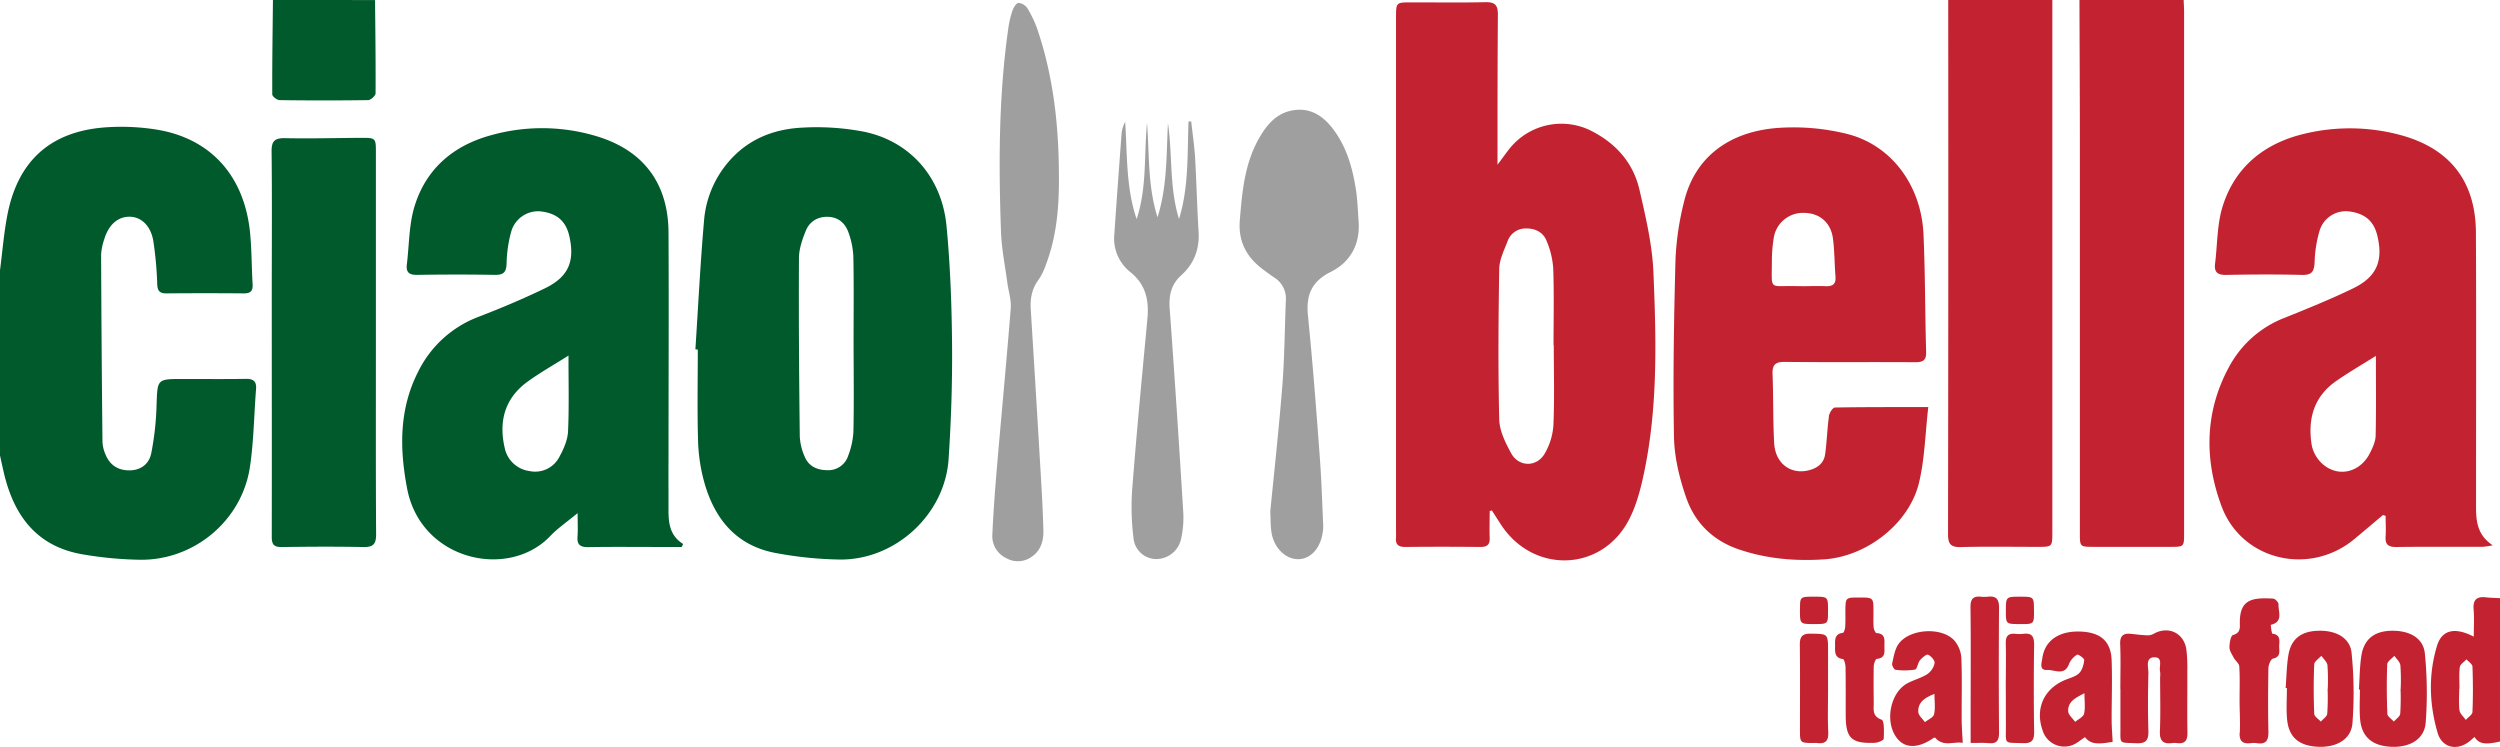 <svg id="Layer_1" data-name="Layer 1" xmlns="http://www.w3.org/2000/svg" viewBox="0 0 1198.85 358.19"><defs><style>.cls-1{fill:#005a2b;}.cls-2{fill:#9f9f9f;}.cls-3{fill:#c32330;}</style></defs><title>ciao-bella-logo-color</title><path class="cls-1" d="M0,129.64c1.12-8.71,1.83-17.49,3.45-26.1C8.45,76.89,24.54,62.61,51.66,61A107.51,107.51,0,0,1,75,62.13c26.32,4.26,42.53,22.57,45,50.32.71,7.94.67,15.94,1.14,23.89.19,3.29-1.12,4.38-4.32,4.35q-18.48-.16-37,0c-3.2,0-4.27-1.11-4.42-4.34a174.15,174.15,0,0,0-1.88-20.8c-1.22-7.28-5.75-11.47-11.12-11.62-5.8-.15-10.35,3.76-12.47,11a26.26,26.26,0,0,0-1.44,7.31q.18,44.84.65,89.68a16.7,16.7,0,0,0,1.35,5.78c2.09,5.28,6,7.87,11.55,7.86,5,0,9.33-2.58,10.5-8.23a139.34,139.34,0,0,0,2.54-23.15c.43-12.43.15-12.45,12.81-12.45,10,0,20,.11,30-.05,3.66-.06,5.2,1.24,4.9,4.93-1,12.57-1.09,25.28-3,37.7-4,25.55-26.91,44.51-52.75,44.11a177.57,177.57,0,0,1-27.71-2.64c-21.87-3.84-32.74-18.67-37.49-39.11C1.18,223.89.6,221.14,0,218.39ZM130.89,0c-.16,15.09-.39,30.18-.33,45.27,0,1,2.29,2.73,3.53,2.74q21.21.3,42.41,0c1.27,0,3.59-2.09,3.6-3.22.1-14.92-.11-29.85-.25-44.77ZM327.58,260.85c-6.91-4.3-7.07-11-7-17.75,0-7.65-.05-15.29,0-22.94,0-36.23.2-72.46,0-108.68-.13-23.74-12.18-39.62-35-46.31a90.52,90.52,0,0,0-50.29-.27C217.31,69.85,204.32,81,198.83,98.81c-2.75,8.87-2.58,18.64-3.73,28-.5,4,1.34,5.1,5.18,5,12.31-.19,24.64-.21,37,0,4,.07,5.48-1.12,5.65-5.28a62.29,62.29,0,0,1,2.27-15.65,13.44,13.44,0,0,1,13.69-9.55c8,.81,12.45,4.57,14.11,11.84,2.75,12.1-.34,19.56-11.61,25.05-10.31,5-20.93,9.47-31.63,13.6a53.16,53.16,0,0,0-29.25,26.45c-9.17,18-8.92,36.86-5.28,56,6.6,34.6,48.59,43.81,68.64,22.79,3.58-3.76,8-6.75,13.12-11,0,4.74.2,8-.05,11.25-.31,4,1.41,5.12,5.24,5.06,11.65-.2,23.31-.07,35-.07h9.75Zm-55.18-54c-.18,4.1-2.06,8.4-4.08,12.1A13.07,13.07,0,0,1,254,225.91a14.06,14.06,0,0,1-12-11.23c-2.92-12.8.13-23.84,11.12-31.75,6-4.33,12.54-8,19.5-12.43C272.59,183,272.94,194.94,272.4,206.86Zm62.22-39.21c0,14.62-.3,29.24.13,43.84a82.81,82.81,0,0,0,2.93,19.61c4.93,17.76,15.42,30.65,34.43,34.12a180.12,180.12,0,0,0,30.62,3.11c26.61.27,50.37-21.57,52.15-48.08,1.23-18.36,1.83-36.8,1.67-55.19-.17-18.91-.86-37.88-2.66-56.7C451.65,85,436.45,67.77,414.38,63.18a120.12,120.12,0,0,0-29.22-2c-14.42.63-27.17,5.76-36.68,17.48A49.27,49.27,0,0,0,337.6,106c-1.77,20.48-2.8,41-4.13,61.54Zm74.63,39.25a37,37,0,0,1-2.49,11.59,10,10,0,0,1-9.89,7c-4.94,0-9-1.8-10.94-6.38a27.17,27.17,0,0,1-2.41-10c-.33-28.4-.54-56.8-.39-85.2,0-4.49,1.6-9.16,3.35-13.38,1.85-4.45,5.86-6.78,10.84-6.53s8.09,3.27,9.59,7.57a38.52,38.52,0,0,1,2.31,11.63c.27,13.95.1,27.91.1,41.87h0C409.36,179,409.54,193,409.25,206.9Zm-229-133.6c0-7.19,0-7.22-7.45-7.18-12,.06-24,.4-36,.15-4.93-.1-6.61,1.2-6.56,6.37.26,23.09.08,46.18.08,69.26,0,38.54.06,77.08,0,115.62,0,3.76,1.18,4.87,4.86,4.82,13-.18,26-.26,38.95,0,4.76.1,6.26-1.3,6.23-6.15-.2-30.73-.1-61.47-.11-92.2Z"/><path class="cls-2" d="M609.15,245.2c2-20.08,4.23-40.54,5.84-61,1-13.39,1.09-26.85,1.63-40.28A11.83,11.83,0,0,0,610.91,133c-1.66-1.12-3.25-2.32-4.86-3.5-8.1-5.91-12.36-13.47-11.51-23.88,1.11-13.81,2.34-27.52,9.52-39.83,3.79-6.51,8.6-11.92,16.67-13,7.54-1,13.2,2.5,17.75,8.09,7,8.68,10,19.05,11.7,29.8.81,5.06.94,10.23,1.32,15.36.82,10.94-3.82,19.6-13.27,24.3s-12,11.31-11,21.19c2.26,22.45,4,45,5.65,67.48.83,10.91,1.14,21.86,1.65,32.8a17.47,17.47,0,0,1-.17,3c-.94,7.85-5.72,13.26-11.76,13.34s-11.59-5.31-12.82-12.57C609.21,252.32,609.35,249,609.15,245.2ZM497.57,14.35A54,54,0,0,0,492.71,4a6,6,0,0,0-4.3-2.61c-.94,0-2.33,2.11-2.82,3.52a43.72,43.72,0,0,0-2,8.22c-4.69,32.52-4.74,65.23-3.57,98,.29,8.09,1.91,16.13,3,24.19.55,4.23,2,8.51,1.66,12.66-2,25.16-4.4,50.28-6.55,75.42-.93,10.91-1.76,21.84-2.25,32.78a11.68,11.68,0,0,0,6.61,11.45,11.33,11.33,0,0,0,12.31-.68c4.4-3,5.67-7.77,5.55-12.72-.24-9.29-.78-18.58-1.33-27.86q-2.29-39-4.73-78.06c-.31-5.11.47-9.66,3.62-14,2.27-3.16,3.62-7.1,4.87-10.86,4.4-13.26,5.18-27,5-40.86C507.63,59.32,505,36.46,497.57,14.35Zm52.49,44.54c-1.5,15.41,0,31.09-5,46.18-5.16-15.21-4.47-31-5.49-46.65a14.94,14.94,0,0,0-1.73,5.77q-1.82,24.07-3.48,48.17a20.51,20.51,0,0,0,7.69,18.12c7.36,5.92,9,13.44,8.19,22.23-2.52,26.94-5.12,53.88-7.22,80.86a119.15,119.15,0,0,0,.58,24.76,11,11,0,0,0,11,9.76,12.22,12.22,0,0,0,11.79-9.73,46.84,46.84,0,0,0,1-13.32c-2-32.31-4.09-64.62-6.47-96.91-.47-6.46.65-11.72,5.57-16.15,6.19-5.58,8.79-12.61,8.28-21-.71-11.6-1-23.23-1.64-34.83-.35-6-1.24-11.94-1.89-17.91l-1.3,0c-.6,15.66.18,31.47-4.55,46.78-4.7-15.07-3.08-30.77-5.31-46-.77,15.14-.3,30.35-5,45.16C550.36,89.36,551.17,74,550.06,58.89Z"/><path class="cls-3" d="M984.18,0q0,127.55,0,255.08c0,7.15,0,7.16-7,7.16-12.31,0-24.63-.21-36.93.1-4.92.13-6.1-1.57-6.09-6.26q.2-128,.09-256.08Zm13,0c.07,22.42.19,44.83.2,67.25q0,94.16,0,188.33c0,6.62,0,6.65,6.58,6.65q18.48,0,36.94,0c6.44,0,6.46,0,6.46-6.66q0-124.82,0-249.61c0-2-.14-4-.21-6ZM715.42,244.79c1.51,2.35,3,4.72,4.54,7.06,15.35,23.17,47.54,22.42,60.8-1.89,3.89-7.14,6-15.47,7.69-23.52,6.62-31.65,5.77-63.8,4.44-95.81-.56-13.3-3.7-26.6-6.71-39.67-2.86-12.4-10.69-21.6-22-27.63A31.83,31.83,0,0,0,723.4,71.9c-1.57,2-3,4.07-5.28,7.08,0-3,0-4.6,0-6.24,0-21.93,0-43.85.18-65.78,0-4.59-1.46-6-6-5.92-11.81.27-23.64.09-35.45.1-7.39,0-7.4,0-7.4,7.28q0,123.59,0,247.19a18.87,18.87,0,0,1,0,2c-.37,3.4,1,4.73,4.53,4.68,12-.14,24-.11,35.95,0,3.19,0,4.56-1.07,4.44-4.33-.16-4.29,0-8.6,0-12.9Zm29.5-40.91a31,31,0,0,1-4.14,13.58c-3.85,6.68-12.47,6.59-16.16-.17-2.72-5-5.55-10.7-5.68-16.16-.58-24-.39-48.14,0-72.2.08-4.44,2.33-8.92,4-13.22a9.16,9.16,0,0,1,8.88-6.16c4.34-.06,8.14,1.8,9.74,5.76a40.16,40.16,0,0,1,3.27,13.37c.44,12.27.15,24.57.15,36.86h.11C745.11,178.32,745.47,191.12,744.92,203.88ZM1144,247.39c0,3.26.2,6.54,0,9.77-.31,3.95,1.25,5.2,5.16,5.15,13.82-.19,27.64-.06,41.45-.1a39.49,39.49,0,0,0,4.75-.71c-7.84-5.24-8-12.29-8-19.35,0-43.53.15-87.06-.06-130.59-.12-24.8-12.64-40.61-36.69-46.94a93.18,93.18,0,0,0-44.53-.72c-19.53,4.37-34.07,15.56-40.2,34.94-2.75,8.69-2.51,18.31-3.66,27.51-.5,4,1,5.56,5.26,5.48,12.15-.24,24.31-.3,36.46,0,4.76.13,5.78-1.72,6-6a59.62,59.62,0,0,1,2.51-15.59,13.16,13.16,0,0,1,13.61-8.9c7.78.85,12.19,4.49,13.91,11.47,3,12.19-.14,19.93-11.62,25.5-10.61,5.15-21.59,9.58-32.55,14A51,51,0,0,0,1069,175.79c-11.84,21.72-12,44.61-3.67,67,9.74,26.11,42.3,33.54,63.72,15.68,4.58-3.81,9.13-7.67,13.69-11.52ZM1139.21,209c-.07,2.83-1.49,5.78-2.81,8.41-3.21,6.35-9.4,9.65-15.44,8.63-6.2-1.06-11.5-6.55-12.5-13.25-1.82-12.31,1.35-22.81,11.93-30.14,6.07-4.21,12.49-7.92,18.95-12C1139.34,183.63,1139.51,196.33,1139.21,209ZM879.92,195.42c-1,0-2.65,2.49-2.85,4-.84,6.07-1,12.22-1.83,18.29-.58,4.5-3.78,6.83-8,7.85-8.69,2.1-16-3.44-16.47-13.24-.58-10.94-.34-21.92-.76-32.87-.18-4.56,1.37-6,6-5.9,20.8.22,41.61,0,62.41.15,3.71,0,5.36-.84,5.24-5-.54-18.76-.43-37.54-1.26-56.28-1.05-23.48-15.32-42.84-36.64-48.2a106.76,106.76,0,0,0-32.55-2.92c-24.55,1.62-40.68,14.6-45.66,35.52a136.11,136.11,0,0,0-4.08,27.53c-.76,28.38-1.24,56.8-.73,85.18.18,9.74,2.62,19.76,5.82,29,4.18,12.07,12.67,20.64,25.37,24.95,13.38,4.53,27,5.67,40.87,4.75,20.38-1.37,40.66-17.14,45.4-36.58,2.8-11.48,3-23.59,4.49-36.45C908.78,195.24,894.34,195.16,879.92,195.42Zm-18.46-58.21c-13.42-.39-11.8,2.67-11.77-12.35a68.61,68.61,0,0,1,.84-10.41,14.18,14.18,0,0,1,14.53-12.37c7.45.06,12.91,4.6,13.91,12.29.78,6.07.75,12.25,1.22,18.37.28,3.61-1.46,4.64-4.76,4.5-3.65-.16-7.31,0-11,0C863.46,137.21,862.46,137.24,861.46,137.21Zm307.2,172.43c-4.2,13.82-3.75,27.94.25,41.71,2.16,7.42,9.56,8.9,15.55,3.95.73-.61,1.42-1.26,2.15-1.91,2.21,3.36,4.91,3.83,12.24,2.21V286.85c-2.41-.14-4.54-.15-6.65-.4-4.42-.52-6.41,1.07-6,5.78.34,4.21.07,8.47.07,13.07C1177.24,300.61,1171,302,1168.66,309.64Zm10.93,10.24c.18-1.35,2.06-2.47,3.17-3.7,1,1.15,2.84,2.27,2.88,3.45.28,7.25.31,14.53,0,21.78-.06,1.32-2.08,2.55-3.2,3.83-1-1.51-2.75-2.92-3-4.54-.46-3.41-.14-6.93-.14-10.41h.11C1179.44,326.81,1179.13,323.3,1179.59,319.88ZM940.7,344.93c-.06-9.78.25-19.57-.15-29.33a14.34,14.34,0,0,0-3.37-8.46c-6.12-6.69-21.7-5.64-26.82,1.78-1.77,2.57-2.27,6.09-3,9.27-.19.89.94,2.94,1.61,3a32,32,0,0,0,9.38-.1c1-.19,1.25-3.1,2.31-4.39s3.1-3.07,3.92-2.73c1.44.6,3.33,2.81,3.14,4a8.49,8.49,0,0,1-3.47,5.28c-2.89,1.87-6.4,2.75-9.48,4.36-7.82,4.1-10.85,17-6,25.05,3.78,6.31,10.52,6.74,18.46,1.21.23-.17.61-.12.75-.15,3.93,4.63,8.82,1.74,13.23,2.51C941,352.13,940.72,348.53,940.7,344.93Zm-13.25-2.38c-.36,1.51-2.85,2.52-4.38,3.75-1.11-1.62-3.08-3.19-3.17-4.86-.28-4.69,3.16-6.87,7.75-8.7C927.65,336.42,928.15,339.63,927.45,342.55Zm85.16,2.46c0-9.46.35-18.92,0-28.37-.31-9.1-5.25-13.38-14.84-13.78-10.35-.43-17.24,4.25-18.4,12.79-.29,2.14-1.69,5.87,2.34,5.63,3.51-.2,8.4,3.1,10.51-3a9.6,9.6,0,0,1,3.88-4.36c.44-.28,3.45,1.8,3.36,2.61-.22,2.19-.94,4.81-2.44,6.29-1.66,1.64-4.36,2.27-6.66,3.22-10.29,4.25-14.55,13.84-10.8,24.38A10.88,10.88,0,0,0,996.23,356c1.22-.8,2.39-1.68,3.57-2.51,2.69,3.21,5.33,3.62,13.29,2.26C1012.91,351.94,1012.62,348.47,1012.61,345Zm-13.23-2.71c-.37,1.54-2.77,2.6-4.26,3.88-1.17-1.7-3.26-3.35-3.34-5.09-.22-4.7,3.56-6.45,7.8-8.66C999.58,336.26,1000.07,339.42,999.38,342.3Zm17.45-11.89c0,6.14,0,12.29,0,18.44.06,8.19-1,7.15,7.5,7.57,4.67.23,6.05-1.39,5.91-5.92-.3-9.29-.21-18.61,0-27.91,0-2.7-1.47-7.21,2.71-7.38,4.58-.18,2.24,4.48,2.91,7a9.77,9.77,0,0,1,0,2.48c0,8.64.26,17.29-.1,25.92-.19,4.74,1.57,6.33,6,5.71a7.37,7.37,0,0,1,2,0c3.9.55,5.29-1.1,5.21-5-.19-9.8,0-19.61-.07-29.41a74.12,74.12,0,0,0-.44-10.44c-1.19-8-8.68-11.48-15.67-7.56a5.87,5.87,0,0,1-3,.76c-2.62-.11-5.23-.43-7.84-.71-3.75-.4-5.41.89-5.24,5,.3,7.13.08,14.28.08,21.43Zm79.83-.48c0,5-.37,10,.08,14.93.77,8.59,5.59,12.74,14.58,13.23s16.15-3.44,16.77-11.28a189.68,189.68,0,0,0-.41-33.7c-.74-7.35-7.65-11-16.34-10.62-7.92.3-12.67,3.95-13.95,11.57-.88,5.21-.91,10.56-1.33,15.85ZM1116,342.28c-.14,1.35-2,2.52-3.08,3.76-1.1-1.24-3.1-2.44-3.15-3.72-.31-7.91-.35-15.85,0-23.75.06-1.41,2.23-2.74,3.42-4.1,1,1.51,2.73,2.95,2.92,4.56a100.38,100.38,0,0,1,.14,11.38h-.07A111.73,111.73,0,0,1,1116,342.28Zm15.67-11.63c0,4.65-.29,9.31.07,13.93.65,8.52,5.53,12.93,14.36,13.5,9.22.6,16.45-3.4,17.11-11.49a188.94,188.94,0,0,0-.39-33.21c-.73-7.45-7.39-11.11-16.14-10.9-8.11.19-13,4-14.28,11.79-.86,5.39-.84,10.91-1.21,16.37ZM1151,342.28c-.14,1.34-2,2.51-3.06,3.75-1.09-1.24-3.06-2.45-3.11-3.73-.31-7.9-.37-15.83-.06-23.73.06-1.41,2.24-2.73,3.44-4.1,1,1.52,2.69,3,2.87,4.57a100.35,100.35,0,0,1,.14,11.38h-.07A111.61,111.61,0,0,1,1151,342.28Zm-77,9.1c-.2,4,1.41,5.44,5.22,5a11.09,11.09,0,0,1,3,0c4.53.73,5.66-1.42,5.57-5.6-.22-10.11-.17-20.23,0-30.34,0-1.63,1.16-4.38,2.23-4.62,3.8-.85,2.94-3.55,2.94-5.84s1-5.56-3.2-6.09c-.46-.06-.88-4.25-.79-4.27,6.14-1.44,3.47-6.28,3.68-9.79.06-.91-1.6-2.72-2.55-2.77-10.28-.58-16.35.31-16,12.3.08,2.47-.19,4.25-3.29,5.16-1.09.32-1.7,3.85-1.7,5.92,0,1.63,1.19,3.31,2,4.87s2.62,2.8,2.71,4.27c.34,5.29.14,10.61.14,15.91S1074.34,346.09,1074.07,351.38ZM884.93,293c0,2.49.09,5-.07,7.47-.07,1.05-.6,2.91-1.09,3-4.14.51-3.77,3.42-3.78,6.28s-.32,5.72,3.79,6.32c.61.09,1.21,2.52,1.23,3.87.13,7.64.06,15.29.08,22.93,0,11.16,2.74,13.8,14.06,13.33,1.48-.06,4.15-1.21,4.18-1.95.13-3.16.32-8.63-1-9.12-4.65-1.7-3.77-4.89-3.8-8.05-.06-5.82-.11-11.64,0-17.45,0-1.29.85-3.61,1.47-3.67,4.39-.42,3.63-3.52,3.65-6.24s.63-5.89-3.77-6.13c-.53,0-1.31-1.75-1.39-2.74-.2-2.47-.08-5-.09-7.47,0-6.84,0-6.84-6.83-6.85C885,286.53,885,286.53,884.93,293Zm68.69,63.35c4.12.45,5-1.44,5-5.17q-.23-29.9,0-59.8c0-4.25-1.51-5.71-5.51-5.23a13,13,0,0,1-3,0c-3.8-.4-5.23,1-5.18,5,.21,16.61.08,33.22.07,49.83v15.29C948.38,356.33,951,356.1,953.62,356.38Zm-77-41.07c0-1,0-2,0-3,0-8.51,0-8.28-8.31-8.41-4.36-.07-5.27,1.71-5.22,5.61.17,13.45.06,26.9.06,40.34,0,6.46,0,6.46,6.63,6.47a10.58,10.58,0,0,1,1.49,0c4,.57,5.64-.92,5.45-5.18-.32-7-.09-13.94-.09-20.91Zm85.27,32.75c.11,9.2-1.25,8,8.2,8.34,4.2.16,5.42-1.31,5.36-5.39q-.32-20.92,0-41.86c0-3.82-1.05-5.68-5.09-5.18a17.74,17.74,0,0,1-4,0c-3.55-.33-4.6,1.33-4.51,4.7.18,7.14,0,14.28,0,21.43C961.91,336.1,961.85,342.08,961.92,348.06Zm13.48-55c0-6.89,0-6.89-6.67-6.89s-6.81,0-6.81,6.7c0,6.41,0,6.41,6.61,6.42C975.38,299.33,975.38,299.33,975.4,293.09Zm-112.22-.52c0,6.75,0,6.75,6.79,6.75s6.66,0,6.67-6.39c0-6.74,0-6.74-6.8-6.74S863.19,286.2,863.18,292.57Z"/></svg>